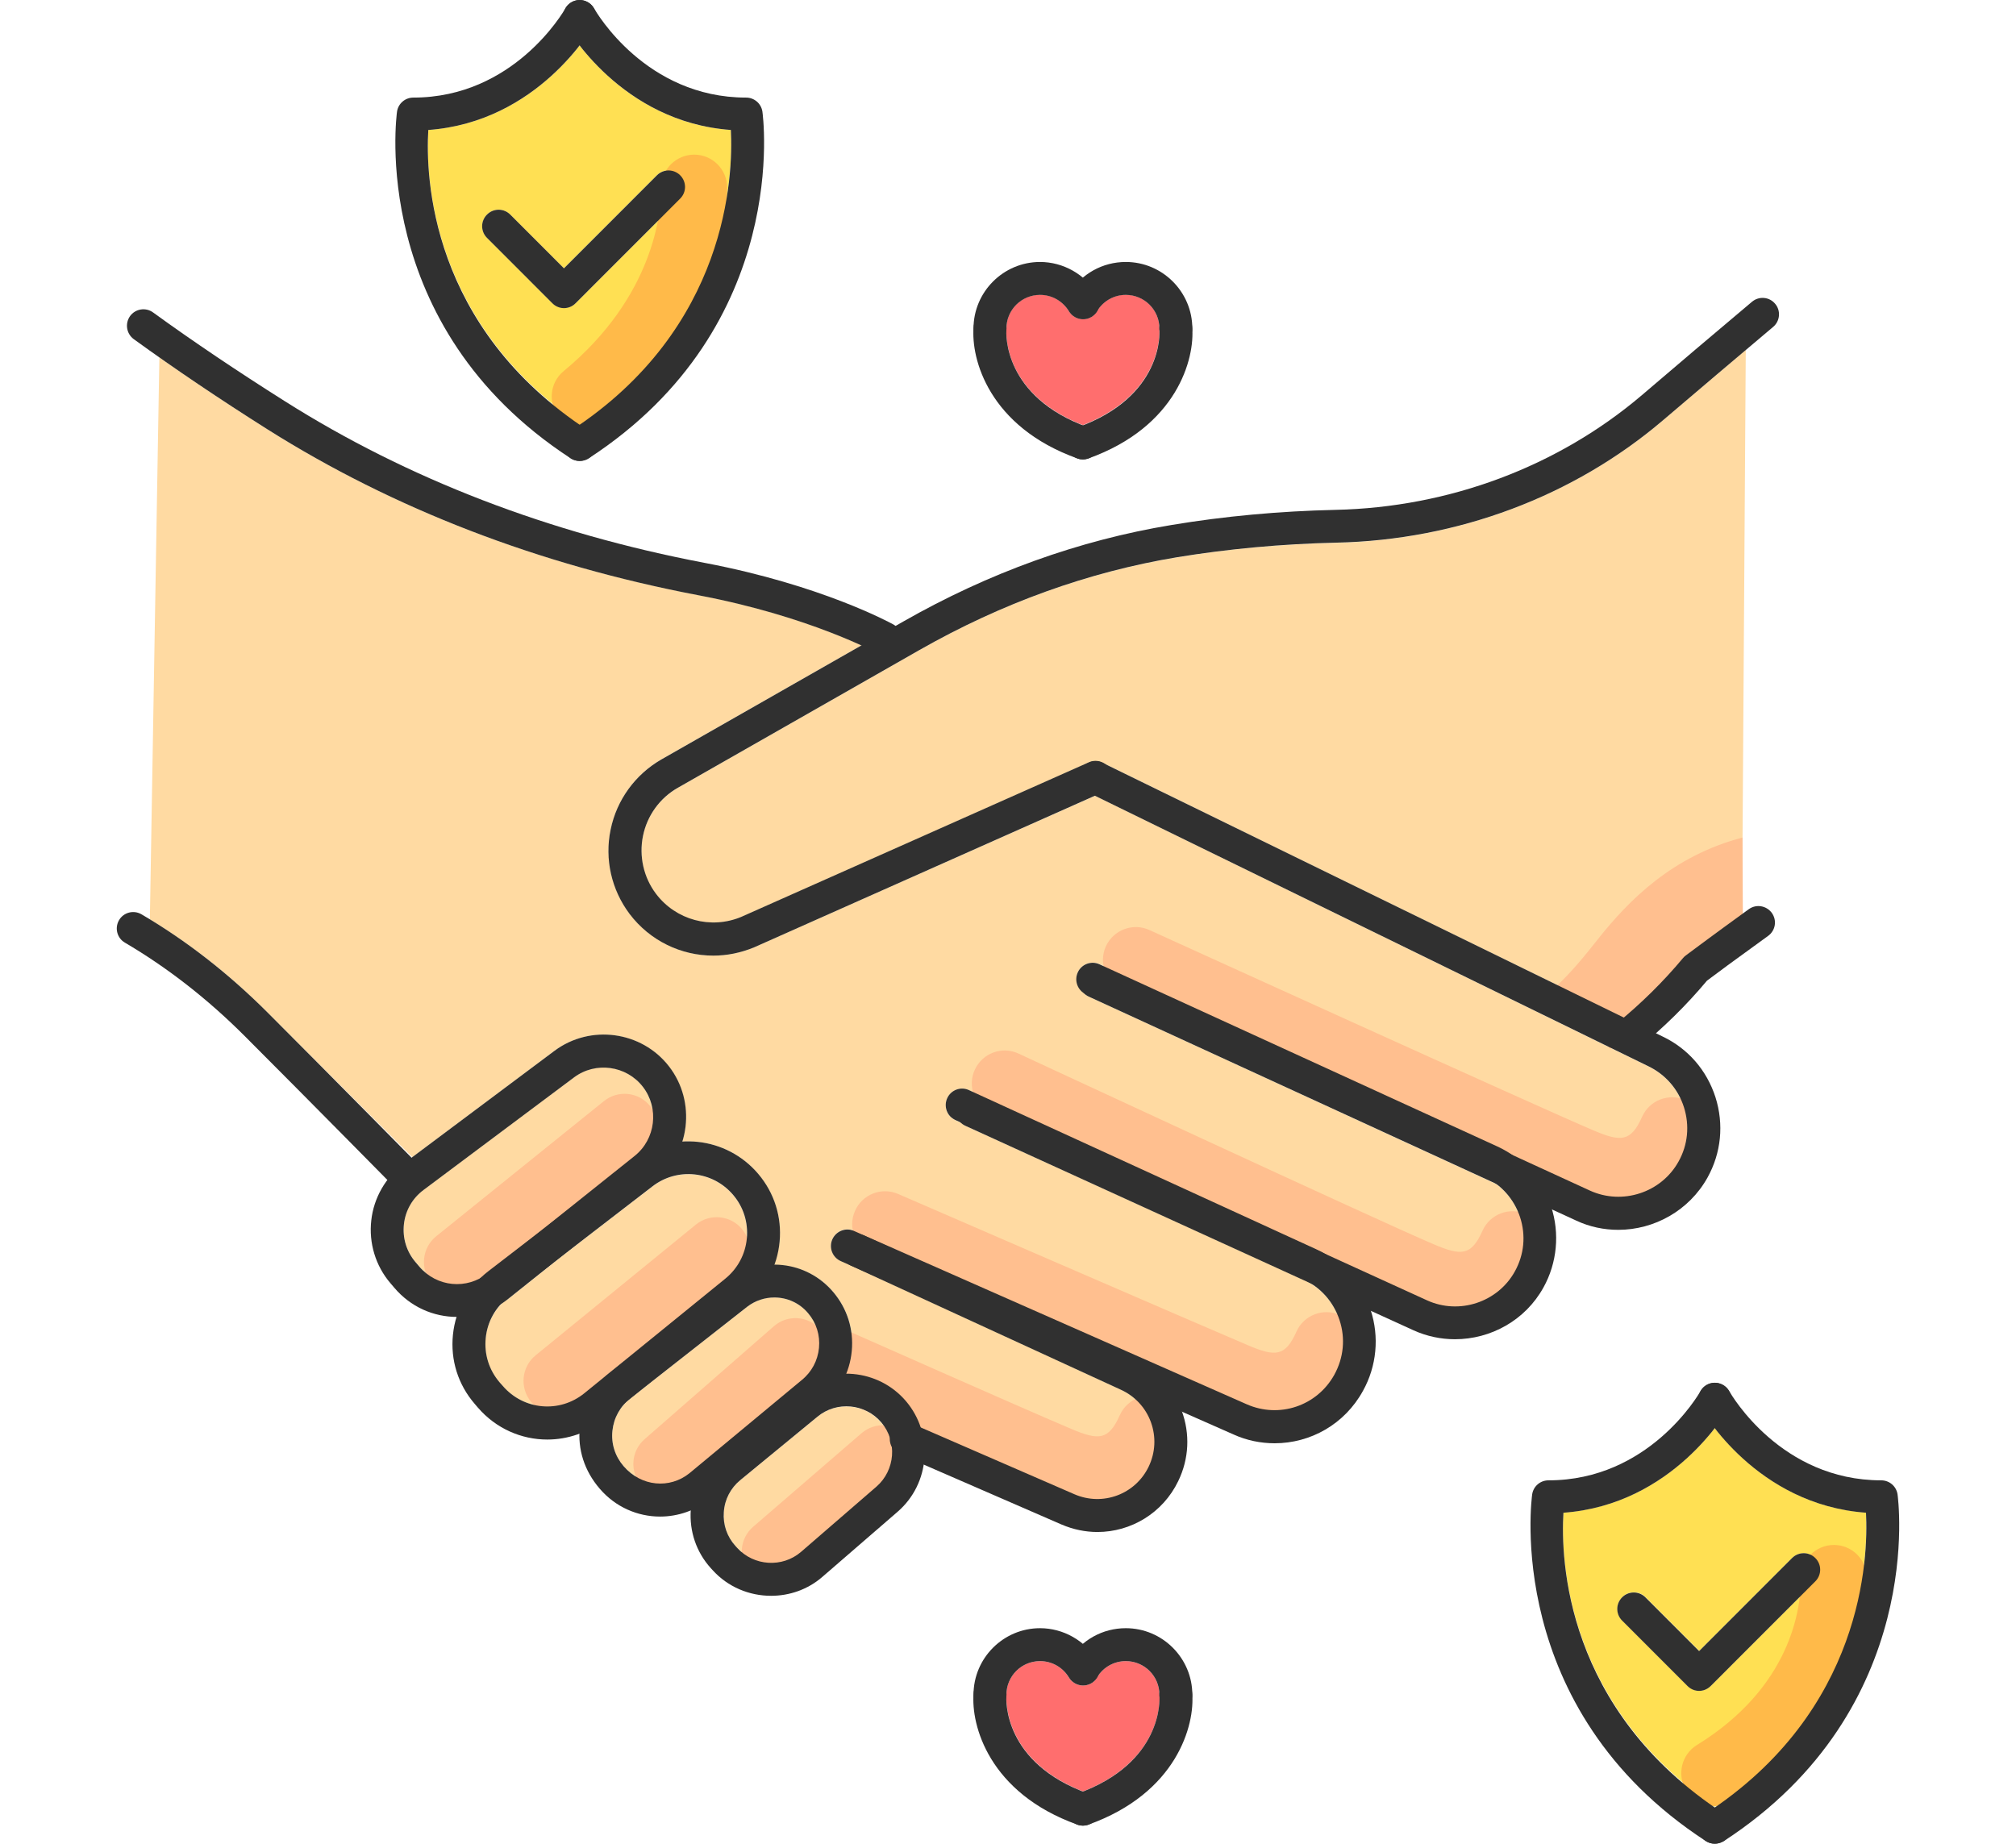 <svg width="164" height="150" viewBox="0 0 164 150" fill="none" xmlns="http://www.w3.org/2000/svg">
<g clip-path="url(#clip0)">
<path d="M139.497 116.19C137.648 118.556 133.604 122.603 127.185 123.063C126.961 126.729 127.309 138.612 139.497 147.009C151.562 138.679 151.988 126.706 151.797 123.063C145.378 122.592 141.345 118.556 139.497 116.19ZM147.675 126.762C148.201 127.289 148.201 128.13 147.675 128.657L139.172 137.166C138.914 137.424 138.567 137.558 138.231 137.558C137.884 137.558 137.548 137.424 137.29 137.166L131.969 131.841C131.442 131.314 131.442 130.473 131.969 129.946C132.495 129.419 133.335 129.419 133.862 129.946L138.231 134.318L145.793 126.751C146.308 126.246 147.148 126.246 147.675 126.762Z" fill="#FFE053"/>
<path d="M72.394 117.031C72.248 116.572 72.013 116.123 71.688 115.742C70.377 114.195 68.047 113.982 66.49 115.271L60.228 120.417C59.432 121.067 58.95 121.998 58.883 123.018C58.805 124.038 59.141 125.025 59.836 125.787L59.97 125.933C61.325 127.424 63.644 127.57 65.168 126.258L71.296 120.955C72.281 120.103 72.707 118.825 72.528 117.614C72.427 117.435 72.382 117.244 72.394 117.031Z" fill="#FFDAA2"/>
<path d="M66.636 109.666C66.736 108.634 66.423 107.625 65.751 106.841C65.034 106 64.025 105.562 62.995 105.562C62.222 105.562 61.449 105.809 60.788 106.314L51.299 113.758C51.299 113.758 51.288 113.758 51.288 113.769C50.448 114.419 49.932 115.349 49.821 116.403C49.709 117.457 50.033 118.477 50.728 119.284C52.162 120.955 54.481 121.157 56.094 119.856L65.213 112.289C66.042 111.628 66.535 110.697 66.636 109.666Z" fill="#FFDAA2"/>
<path d="M58.995 104.049C60.004 103.231 60.631 102.065 60.754 100.776C60.877 99.487 60.485 98.22 59.645 97.233C57.987 95.271 55.097 94.969 53.069 96.538L45.653 102.245L41.362 105.664C41.217 105.776 41.06 105.866 40.903 105.966C40.119 106.74 39.615 107.738 39.503 108.859C39.368 110.182 39.772 111.46 40.634 112.469L40.892 112.76C42.595 114.733 45.508 114.991 47.524 113.354L58.995 104.049Z" fill="#FFDAA2"/>
<path d="M52.296 68.029C51.96 69.677 52.341 71.403 53.36 72.749C54.973 74.879 57.819 75.652 60.283 74.621L88.57 62.043C88.592 62.031 88.615 62.031 88.626 62.031C88.704 61.998 88.794 61.986 88.883 61.975C88.973 61.964 89.052 61.942 89.141 61.942C89.208 61.942 89.287 61.964 89.354 61.975C89.455 61.998 89.556 62.009 89.645 62.054C89.668 62.065 89.679 62.054 89.701 62.065L132.092 82.794C133.851 81.303 135.475 79.688 136.909 77.962C136.976 77.883 137.055 77.805 137.133 77.749C137.133 77.749 138.948 76.392 141.715 74.386L142.017 28.477C139.665 30.462 137.391 32.39 135.296 34.184C128.003 40.406 118.559 43.948 108.701 44.161C104.265 44.262 99.896 44.655 95.728 45.35C88.514 46.549 81.467 49.094 74.791 52.895L55.13 64.105C53.663 64.946 52.632 66.37 52.296 68.029Z" fill="#FFDAA2"/>
<path d="M33.544 94.15L45.093 85.507C48.006 83.332 52.185 83.892 54.414 86.774C55.792 88.567 56.128 90.854 55.501 92.883C57.775 92.738 60.094 93.623 61.673 95.507C62.984 97.054 63.6 99.016 63.41 101.034C63.342 101.695 63.174 102.312 62.95 102.917C64.754 102.906 66.535 103.635 67.778 105.114C68.921 106.46 69.459 108.164 69.291 109.924C69.235 110.585 69.044 111.202 68.798 111.785C70.624 111.774 72.45 112.514 73.716 114.005C74.254 114.644 74.646 115.372 74.892 116.123L87.405 121.561C89.702 122.558 92.357 121.572 93.444 119.318C93.993 118.175 94.06 116.886 93.623 115.686C93.186 114.498 92.301 113.556 91.147 113.04L69.403 103.029C69.089 102.895 68.809 102.771 68.361 102.57C67.711 102.256 67.42 101.493 67.711 100.821C68.014 100.148 68.798 99.834 69.47 100.137L101.42 114.24C104.064 115.406 107.133 114.386 108.545 111.841C109.306 110.462 109.463 108.881 108.97 107.39C108.522 106.022 107.581 104.935 106.327 104.251L78.533 91.594C78.399 91.538 78.287 91.437 78.186 91.348L77.715 91.135C77.043 90.832 76.752 90.036 77.054 89.363C77.357 88.691 78.152 88.388 78.824 88.702L107.1 101.661C107.324 101.762 107.536 101.874 107.749 101.998L116.095 105.809C118.705 106.998 121.842 105.966 123.231 103.455C123.993 102.088 124.139 100.518 123.657 99.038C123.298 97.928 122.615 96.998 121.708 96.325L88.559 81.079C88.369 80.989 88.212 80.854 88.089 80.697C87.618 80.327 87.428 79.677 87.686 79.105C87.988 78.433 88.783 78.13 89.456 78.444L121.808 93.276C122.223 93.466 122.604 93.691 122.974 93.948L129.337 96.874C131.98 98.085 135.151 97.043 136.551 94.509C137.313 93.141 137.458 91.583 136.988 90.092C136.517 88.612 135.476 87.424 134.075 86.751L89.086 64.744L61.348 77.076C57.73 78.59 53.574 77.457 51.232 74.352C49.754 72.39 49.182 69.89 49.686 67.48C50.179 65.07 51.692 62.996 53.82 61.774L70.086 52.502C67.98 51.538 63.365 49.655 56.856 48.422C43.816 45.955 32.02 41.404 21.747 34.924C18.644 32.962 15.698 31 12.964 29.083L12.191 74.8C15.586 76.863 18.823 79.419 21.803 82.413L33.544 94.15Z" fill="#FFDAA2"/>
<path d="M94.328 137.939C94.328 137.917 94.317 137.906 94.317 137.883C94.317 136.37 93.096 135.148 91.583 135.148C90.631 135.148 89.768 135.63 89.264 136.437L89.253 136.448C89.141 136.639 89.007 136.818 88.794 136.942C88.155 137.323 87.337 137.11 86.957 136.482C86.452 135.652 85.579 135.148 84.604 135.148C83.092 135.148 81.871 136.37 81.871 137.883C81.871 137.906 81.859 137.917 81.859 137.939C81.859 137.962 81.871 137.973 81.871 137.995C81.859 138.231 81.602 143.197 88.099 145.753C94.619 143.186 94.339 138.208 94.328 137.995C94.317 137.973 94.328 137.951 94.328 137.939Z" fill="#FF6E6E"/>
<path d="M39.29 103.836C39.435 103.702 39.559 103.556 39.715 103.433L43.961 100.159L51.624 94.038C53.338 92.67 53.64 90.148 52.296 88.41C50.952 86.673 48.442 86.336 46.695 87.648L34.45 96.807C33.554 97.48 32.983 98.466 32.859 99.587C32.736 100.708 33.061 101.796 33.789 102.659L34.103 103.029C35.414 104.587 37.609 104.879 39.29 103.836Z" fill="#FFDAA2"/>
<path d="M47.154 34.52C59.219 26.19 59.645 14.217 59.455 10.574C53.035 10.103 48.991 6.067 47.154 3.702C45.317 6.056 41.273 10.103 34.843 10.574C34.618 14.229 34.966 26.112 47.154 34.52ZM39.615 17.457C40.141 16.93 40.981 16.93 41.508 17.457L45.877 21.829L53.439 14.262C53.965 13.735 54.806 13.735 55.332 14.262C55.858 14.789 55.858 15.63 55.332 16.157L46.829 24.666C46.572 24.924 46.224 25.058 45.888 25.058C45.541 25.058 45.205 24.924 44.947 24.666L39.626 19.341C39.099 18.836 39.099 17.984 39.615 17.457Z" fill="#FFE053"/>
<path d="M88.088 34.587C94.608 32.02 94.328 27.043 94.317 26.829C94.317 26.807 94.328 26.796 94.328 26.773C94.328 26.751 94.317 26.74 94.317 26.717C94.317 25.204 93.096 23.982 91.583 23.982C90.631 23.982 89.768 24.464 89.264 25.271L89.253 25.282C89.141 25.473 89.007 25.652 88.794 25.776C88.155 26.157 87.337 25.944 86.957 25.316C86.452 24.486 85.579 23.982 84.604 23.982C83.092 23.982 81.871 25.204 81.871 26.717C81.871 26.74 81.859 26.751 81.859 26.773C81.859 26.796 81.871 26.807 81.871 26.829C81.848 27.076 81.591 32.031 88.088 34.587Z" fill="#FF6E6E"/>
<path d="M130.983 85.316L126.457 80.383C127.857 79.094 128.966 77.704 130.031 76.359C132.518 73.231 136.058 69.643 141.749 68.141L141.782 74.89C138.466 76.829 137.48 77.737 135.262 80.529C134.097 81.998 132.775 83.668 130.983 85.316Z" fill="#FFBF8F"/>
<path d="M63.017 128.926C62.267 128.926 61.516 128.612 60.989 127.995C60.026 126.874 60.149 125.181 61.27 124.217L70.086 116.605C71.206 115.641 72.898 115.764 73.861 116.885C74.825 118.007 74.701 119.699 73.581 120.663L64.765 128.276C64.261 128.713 63.633 128.926 63.017 128.926Z" fill="#FFBF8F"/>
<path d="M54.201 121.784C53.45 121.784 52.711 121.471 52.184 120.865C51.21 119.755 51.322 118.062 52.442 117.087L62.95 107.906C64.059 106.93 65.751 107.042 66.725 108.163C67.7 109.273 67.588 110.966 66.468 111.941L55.96 121.123C55.444 121.571 54.817 121.784 54.201 121.784Z" fill="#FFBF8F"/>
<path d="M45.262 115.024C44.489 115.024 43.716 114.688 43.189 114.038C42.259 112.894 42.427 111.202 43.57 110.271L56.61 99.632C57.752 98.701 59.444 98.87 60.374 100.013C61.304 101.157 61.136 102.85 59.993 103.78L46.953 114.419C46.449 114.823 45.855 115.024 45.262 115.024Z" fill="#FFBF8F"/>
<path d="M37.161 105.35C36.377 105.35 35.604 105.014 35.078 104.352C34.148 103.197 34.338 101.516 35.481 100.585L49.126 89.588C50.28 88.657 51.96 88.837 52.89 89.991C53.82 91.146 53.629 92.828 52.486 93.758L38.842 104.756C38.349 105.159 37.755 105.35 37.161 105.35Z" fill="#FFBF8F"/>
<path d="M89.388 122.177C88.144 122.177 86.699 121.874 85.041 121.168C80.582 119.273 67.263 113.365 67.128 113.309C65.773 112.704 65.168 111.123 65.773 109.778C66.378 108.421 67.957 107.816 69.302 108.421C69.436 108.477 82.711 114.374 87.125 116.246C89.388 117.211 90.183 117.177 91.091 115.148C91.695 113.791 93.275 113.186 94.63 113.791C95.975 114.397 96.58 115.977 95.986 117.334C94.91 119.733 92.939 122.177 89.388 122.177Z" fill="#FFBF8F"/>
<path d="M103.761 115.372C102.518 115.372 101.072 115.069 99.414 114.363C94.967 112.48 71.173 102.154 70.938 102.054C69.582 101.471 68.955 99.89 69.548 98.533C70.131 97.177 71.71 96.549 73.066 97.143C73.301 97.244 97.073 107.558 101.498 109.441C103.761 110.406 104.556 110.372 105.464 108.343C106.069 106.986 107.648 106.392 109.004 106.986C110.359 107.592 110.953 109.172 110.359 110.529C109.273 112.939 107.312 115.372 103.761 115.372Z" fill="#FFBF8F"/>
<path d="M118.896 107.177C117.652 107.177 116.207 106.874 114.549 106.168C110.068 104.273 81.804 91.134 80.606 90.574C79.261 89.946 78.679 88.354 79.306 87.02C79.933 85.674 81.513 85.092 82.857 85.719C83.149 85.854 112.242 99.374 116.633 101.235C118.896 102.199 119.691 102.166 120.599 100.136C121.204 98.78 122.783 98.174 124.139 98.78C125.483 99.385 126.088 100.966 125.494 102.323C124.419 104.744 122.447 107.177 118.896 107.177Z" fill="#FFBF8F"/>
<path d="M131.879 97.906C130.636 97.906 129.191 97.603 127.533 96.897C123.063 95.002 92.581 81.135 91.293 80.54C89.948 79.924 89.355 78.343 89.959 76.998C90.576 75.653 92.155 75.058 93.499 75.664C93.813 75.809 125.203 90.092 129.616 91.964C131.879 92.928 132.675 92.895 133.582 90.865C134.187 89.509 135.767 88.904 137.122 89.509C138.466 90.114 139.071 91.695 138.478 93.052C137.391 95.462 135.419 97.906 131.879 97.906Z" fill="#FFBF8F"/>
<path d="M139.452 146.942C138.556 146.942 137.671 146.493 137.167 145.664C136.394 144.408 136.786 142.749 138.041 141.975C145.681 137.267 146.51 130.899 146.51 128.377C146.51 126.897 147.709 125.697 149.187 125.697C150.666 125.697 151.865 126.897 151.865 128.377C151.865 131.796 150.789 140.417 140.841 146.538C140.416 146.818 139.934 146.942 139.452 146.942Z" fill="#FFBA49"/>
<path d="M47.557 34.935C46.784 34.935 46.022 34.599 45.496 33.959C44.555 32.816 44.712 31.134 45.854 30.193C53.226 24.105 53.797 17.222 53.797 15.26C53.797 13.78 54.996 12.581 56.474 12.581C57.953 12.581 59.152 13.78 59.152 15.26C59.152 22.076 55.455 29.206 49.271 34.318C48.767 34.733 48.162 34.935 47.557 34.935Z" fill="#FFBA49"/>
<path d="M131.644 100.059C130.49 100.059 129.325 99.823 128.227 99.308L88.559 81.079C87.887 80.765 87.595 79.98 87.898 79.308C88.212 78.635 88.996 78.343 89.668 78.646L129.336 96.864C131.98 98.074 135.15 97.032 136.551 94.498C137.312 93.13 137.458 91.572 136.987 90.081C136.517 88.601 135.475 87.413 134.075 86.74L88.525 64.476C87.864 64.15 87.584 63.343 87.909 62.682C88.234 62.02 89.04 61.74 89.701 62.065L135.251 84.33C137.324 85.317 138.847 87.076 139.553 89.274C140.247 91.471 140.023 93.792 138.903 95.81C137.402 98.5 134.568 100.059 131.644 100.059Z" fill="#303030"/>
<path d="M58.032 77.749C55.41 77.749 52.879 76.549 51.221 74.363C49.742 72.401 49.17 69.901 49.675 67.491C50.167 65.081 51.68 63.007 53.808 61.785L73.469 50.574C80.426 46.605 87.763 43.96 95.291 42.715C99.582 41.998 104.085 41.583 108.645 41.482C117.887 41.28 126.737 37.962 133.571 32.144C136.326 29.789 139.374 27.2 142.521 24.554C143.093 24.072 143.933 24.15 144.403 24.711C144.885 25.271 144.807 26.123 144.247 26.594C141.11 29.24 138.052 31.83 135.307 34.173C128.014 40.395 118.57 43.937 108.712 44.15C104.276 44.251 99.907 44.655 95.74 45.339C88.525 46.538 81.479 49.083 74.802 52.883L55.141 64.094C53.674 64.924 52.643 66.359 52.307 68.007C51.971 69.655 52.352 71.381 53.371 72.727C54.985 74.856 57.83 75.63 60.295 74.599L88.581 62.02C89.253 61.718 90.049 62.031 90.351 62.704C90.654 63.377 90.351 64.173 89.668 64.475L61.348 77.076C60.261 77.525 59.141 77.749 58.032 77.749Z" fill="#303030"/>
<path d="M118.357 108.96C117.226 108.96 116.072 108.724 114.985 108.231L78.532 91.594C77.86 91.292 77.569 90.496 77.871 89.823C78.174 89.15 78.969 88.848 79.641 89.162L116.094 105.798C118.705 106.987 121.841 105.955 123.231 103.444C123.992 102.076 124.138 100.507 123.656 99.027C123.163 97.547 122.121 96.37 120.699 95.72L88.335 80.888C87.662 80.585 87.371 79.789 87.674 79.117C87.976 78.444 88.771 78.141 89.444 78.455L121.808 93.276C123.88 94.229 125.482 96.011 126.188 98.186C126.894 100.35 126.67 102.749 125.561 104.745C124.082 107.424 121.27 108.96 118.357 108.96Z" fill="#303030"/>
<path d="M103.693 117.424C102.573 117.424 101.43 117.2 100.343 116.706L68.394 102.603C67.721 102.301 67.408 101.516 67.71 100.832C68.013 100.159 68.797 99.845 69.469 100.148L101.419 114.251C104.063 115.417 107.132 114.397 108.544 111.852C109.305 110.473 109.462 108.892 108.969 107.401C108.476 105.91 107.423 104.722 105.989 104.072L77.714 91.123C77.042 90.821 76.751 90.025 77.053 89.352C77.356 88.68 78.151 88.377 78.823 88.691L107.098 101.65C109.182 102.603 110.784 104.408 111.501 106.583C112.218 108.758 111.994 111.157 110.874 113.164C109.384 115.877 106.606 117.424 103.693 117.424Z" fill="#303030"/>
<path d="M89.275 124.643C88.3 124.643 87.303 124.442 86.34 124.027L73.188 118.309C72.505 118.018 72.203 117.222 72.494 116.549C72.785 115.877 73.569 115.563 74.252 115.854L87.404 121.572C89.701 122.569 92.356 121.583 93.442 119.33C93.991 118.186 94.059 116.897 93.622 115.697C93.185 114.509 92.3 113.567 91.146 113.052L69.178 102.951C68.506 102.637 68.214 101.852 68.517 101.179C68.819 100.507 69.615 100.215 70.287 100.518L92.244 110.608C94.059 111.415 95.448 112.895 96.131 114.778C96.826 116.661 96.725 118.691 95.851 120.495C94.596 123.108 91.997 124.643 89.275 124.643Z" fill="#303030"/>
<path d="M44.521 117.121C42.426 117.121 40.354 116.236 38.875 114.52L38.617 114.218C37.262 112.648 36.635 110.653 36.847 108.59C37.06 106.527 38.08 104.7 39.715 103.433L51.433 94.419C54.592 91.975 59.096 92.458 61.683 95.507C62.994 97.054 63.61 99.016 63.42 101.034C63.229 103.052 62.255 104.868 60.686 106.135L49.226 115.451C47.837 116.572 46.168 117.121 44.521 117.121ZM41.351 105.552C40.298 106.359 39.648 107.536 39.514 108.859C39.379 110.182 39.782 111.46 40.645 112.469L40.903 112.76C42.605 114.733 45.518 114.991 47.535 113.354L58.995 104.038C60.003 103.22 60.63 102.054 60.754 100.765C60.877 99.475 60.485 98.209 59.645 97.222C57.986 95.26 55.096 94.958 53.069 96.527L41.351 105.552Z" fill="#303030"/>
<path d="M37.172 107.144C35.268 107.144 33.397 106.336 32.064 104.756L31.75 104.386C30.552 102.984 29.992 101.123 30.204 99.285C30.406 97.446 31.381 95.765 32.859 94.655L45.104 85.496C48.017 83.321 52.195 83.881 54.424 86.762C56.654 89.644 56.15 93.848 53.304 96.123L41.373 105.653C40.119 106.662 38.64 107.144 37.172 107.144ZM34.45 96.819C33.554 97.491 32.983 98.478 32.859 99.599C32.736 100.72 33.061 101.807 33.789 102.671L34.103 103.04C35.526 104.722 37.979 104.958 39.693 103.579L51.624 94.049C53.338 92.682 53.64 90.159 52.296 88.422C50.952 86.684 48.442 86.348 46.695 87.659L34.45 96.819Z" fill="#303030"/>
<path d="M53.696 123.388C51.87 123.388 50.066 122.614 48.789 121.123C47.535 119.666 46.986 117.928 47.165 116.134C47.344 114.341 48.229 112.749 49.652 111.65L59.141 104.206C61.818 102.143 65.604 102.547 67.778 105.114C68.92 106.459 69.458 108.164 69.29 109.924C69.122 111.684 68.282 113.253 66.915 114.363L57.796 121.93C56.586 122.906 55.141 123.388 53.696 123.388ZM62.994 105.563C62.221 105.563 61.448 105.809 60.787 106.314L51.299 113.758C51.299 113.758 51.288 113.758 51.288 113.769C50.447 114.419 49.932 115.35 49.82 116.403C49.708 117.457 50.033 118.477 50.727 119.285C52.161 120.955 54.48 121.157 56.093 119.856L65.212 112.289C66.03 111.628 66.523 110.697 66.624 109.666C66.725 108.634 66.411 107.625 65.739 106.841C65.033 106 64.025 105.563 62.994 105.563ZM50.481 112.704H50.492H50.481Z" fill="#303030"/>
<path d="M62.725 129.834C60.967 129.834 59.219 129.128 57.964 127.738L57.83 127.592C56.642 126.281 56.071 124.588 56.194 122.828C56.329 121.068 57.146 119.476 58.513 118.355L64.775 113.209C67.464 111 71.475 111.359 73.715 114.016C75.967 116.684 75.664 120.709 73.02 122.996L66.893 128.299C65.705 129.33 64.215 129.834 62.725 129.834ZM60.227 120.417C59.432 121.068 58.95 121.998 58.883 123.018C58.804 124.038 59.141 125.025 59.835 125.787L59.969 125.933C61.325 127.424 63.644 127.57 65.167 126.258L71.295 120.955C72.83 119.621 73.009 117.278 71.698 115.731C70.388 114.184 68.058 113.971 66.501 115.26L60.227 120.417Z" fill="#303030"/>
<path d="M132.406 85.619C132.014 85.619 131.633 85.451 131.364 85.126C130.894 84.554 130.983 83.713 131.554 83.242C133.526 81.628 135.33 79.845 136.909 77.951C136.977 77.872 137.055 77.794 137.133 77.738C137.133 77.738 139.195 76.191 142.264 73.971C142.869 73.534 143.698 73.679 144.135 74.273C144.572 74.879 144.437 75.709 143.832 76.146C141.222 78.029 139.34 79.419 138.859 79.789C137.201 81.773 135.307 83.635 133.246 85.316C133.011 85.529 132.708 85.619 132.406 85.619Z" fill="#303030"/>
<path d="M72.001 53.309C71.788 53.309 71.564 53.253 71.352 53.141C71.296 53.108 65.873 50.148 56.833 48.433C43.816 45.955 32.019 41.404 21.747 34.924C17.848 32.458 14.185 29.991 10.88 27.592C10.286 27.155 10.152 26.325 10.578 25.72C11.003 25.126 11.844 24.98 12.448 25.417C15.708 27.783 19.327 30.215 23.18 32.648C33.162 38.96 44.656 43.388 57.337 45.798C66.837 47.603 72.427 50.675 72.662 50.798C73.312 51.157 73.536 51.975 73.177 52.614C72.931 53.063 72.472 53.309 72.001 53.309Z" fill="#303030"/>
<path d="M32.243 96.74C32.243 96.74 25.208 89.599 19.909 84.296C16.885 81.269 13.602 78.713 10.163 76.695C9.524 76.325 9.312 75.507 9.681 74.868C10.051 74.229 10.869 74.016 11.507 74.386C15.148 76.516 18.61 79.217 21.791 82.401C27.101 87.715 34.148 94.868 34.148 94.868L32.243 96.74Z" fill="#303030"/>
<path d="M47.154 37.503C46.907 37.503 46.65 37.435 46.426 37.29C29.846 26.494 32.277 9.252 32.299 9.072C32.4 8.422 32.96 7.94 33.621 7.94C41.777 7.94 45.821 0.989 45.989 0.687C46.358 0.048 47.165 -0.188 47.815 0.182C48.453 0.541 48.688 1.359 48.319 1.998C48.128 2.335 43.771 9.924 34.842 10.575C34.618 14.308 34.943 26.617 47.882 35.048C48.498 35.451 48.677 36.281 48.274 36.897C48.028 37.29 47.591 37.503 47.154 37.503Z" fill="#303030"/>
<path d="M47.154 37.502C46.718 37.502 46.292 37.289 46.034 36.897C45.631 36.28 45.81 35.451 46.426 35.047C59.231 26.706 59.645 14.296 59.455 10.574C50.526 9.924 46.169 2.334 45.989 1.998C45.631 1.348 45.855 0.54 46.505 0.17C47.143 -0.188 47.961 0.036 48.331 0.686C48.51 1 52.543 7.94 60.698 7.94C61.359 7.94 61.919 8.422 62.02 9.072C62.043 9.24 64.474 26.493 47.894 37.289C47.659 37.435 47.412 37.502 47.154 37.502Z" fill="#303030"/>
<path d="M45.878 25.07C45.531 25.07 45.194 24.935 44.937 24.677L39.616 19.352C39.089 18.825 39.089 17.984 39.616 17.457C40.142 16.93 40.982 16.93 41.509 17.457L45.878 21.83L53.44 14.262C53.966 13.736 54.806 13.736 55.333 14.262C55.859 14.789 55.859 15.63 55.333 16.157L46.83 24.666C46.572 24.935 46.225 25.07 45.878 25.07Z" fill="#303030"/>
<path d="M139.497 150.003C139.25 150.003 138.992 149.936 138.768 149.79C122.189 138.994 124.62 121.752 124.642 121.572C124.743 120.922 125.303 120.44 125.964 120.44C134.119 120.44 138.163 113.489 138.331 113.187C138.69 112.548 139.508 112.312 140.158 112.682C140.796 113.041 141.031 113.859 140.662 114.498C140.471 114.835 136.113 122.424 127.185 123.075C126.961 126.808 127.286 139.117 140.225 147.548C140.841 147.951 141.02 148.781 140.617 149.397C140.359 149.79 139.933 150.003 139.497 150.003Z" fill="#303030"/>
<path d="M139.497 150.002C139.06 150.002 138.635 149.789 138.377 149.397C137.974 148.78 138.153 147.951 138.769 147.547C151.574 139.206 151.988 126.796 151.798 123.074C142.869 122.424 138.511 114.834 138.332 114.498C137.974 113.848 138.198 113.04 138.848 112.67C139.486 112.312 140.304 112.536 140.674 113.186C140.853 113.5 144.886 120.44 153.041 120.44C153.702 120.44 154.262 120.922 154.363 121.572C154.385 121.74 156.816 138.993 140.237 149.789C140.001 149.924 139.744 150.002 139.497 150.002Z" fill="#303030"/>
<path d="M138.221 137.57C137.873 137.57 137.537 137.435 137.28 137.177L131.958 131.852C131.432 131.325 131.432 130.484 131.958 129.957C132.485 129.431 133.325 129.431 133.852 129.957L138.221 134.33L145.782 126.762C146.309 126.235 147.149 126.235 147.676 126.762C148.202 127.289 148.202 128.13 147.676 128.657L139.173 137.166C138.904 137.435 138.568 137.57 138.221 137.57Z" fill="#303030"/>
<path d="M80.527 28.063C79.788 28.063 79.194 27.469 79.194 26.729C79.194 23.747 81.625 21.314 84.605 21.314C86.498 21.314 88.28 22.323 89.254 23.948C89.635 24.587 89.422 25.406 88.795 25.787C88.156 26.168 87.339 25.955 86.958 25.327C86.454 24.498 85.58 23.993 84.605 23.993C83.093 23.993 81.872 25.215 81.872 26.729C81.872 27.457 81.267 28.063 80.527 28.063Z" fill="#303030"/>
<path d="M88.099 37.379C87.953 37.379 87.796 37.357 87.651 37.301C80.436 34.722 78.969 29.173 79.204 26.606C79.271 25.866 79.91 25.328 80.66 25.395C81.388 25.462 81.937 26.112 81.87 26.841C81.848 27.088 81.568 32.289 88.547 34.778C89.241 35.025 89.611 35.798 89.353 36.493C89.163 37.032 88.648 37.379 88.099 37.379Z" fill="#303030"/>
<path d="M95.65 28.063C94.911 28.063 94.317 27.469 94.317 26.729C94.317 25.215 93.096 23.993 91.584 23.993C90.632 23.993 89.769 24.475 89.265 25.283C88.873 25.91 88.055 26.101 87.417 25.709C86.789 25.316 86.599 24.487 86.991 23.859C87.988 22.267 89.702 21.314 91.584 21.314C94.564 21.314 96.995 23.747 96.995 26.729C96.995 27.457 96.39 28.063 95.65 28.063Z" fill="#303030"/>
<path d="M88.088 37.379C87.539 37.379 87.024 37.032 86.834 36.493C86.587 35.798 86.946 35.036 87.64 34.778C94.642 32.278 94.339 27.054 94.317 26.83C94.261 26.101 94.81 25.451 95.538 25.395C96.277 25.35 96.916 25.866 96.983 26.606C97.218 29.173 95.751 34.722 88.536 37.301C88.391 37.346 88.234 37.379 88.088 37.379Z" fill="#303030"/>
<path d="M80.527 139.218C79.788 139.218 79.194 138.623 79.194 137.884C79.194 134.901 81.625 132.469 84.605 132.469C86.498 132.469 88.28 133.478 89.254 135.103C89.635 135.742 89.422 136.561 88.795 136.942C88.156 137.323 87.339 137.11 86.958 136.482C86.454 135.653 85.58 135.148 84.605 135.148C83.093 135.148 81.872 136.37 81.872 137.884C81.872 138.612 81.267 139.218 80.527 139.218Z" fill="#303030"/>
<path d="M88.099 148.534C87.953 148.534 87.796 148.511 87.651 148.455C80.436 145.877 78.969 140.328 79.204 137.76C79.271 137.02 79.91 136.493 80.66 136.549C81.388 136.617 81.937 137.267 81.87 137.996C81.848 138.242 81.568 143.444 88.547 145.933C89.241 146.18 89.611 146.953 89.353 147.648C89.163 148.197 88.648 148.534 88.099 148.534Z" fill="#303030"/>
<path d="M95.65 139.218C94.911 139.218 94.317 138.623 94.317 137.884C94.317 136.37 93.096 135.148 91.584 135.148C90.632 135.148 89.769 135.63 89.265 136.437C88.873 137.065 88.055 137.256 87.417 136.863C86.789 136.471 86.599 135.641 86.991 135.014C87.988 133.422 89.702 132.469 91.584 132.469C94.564 132.469 96.995 134.901 96.995 137.884C96.995 138.612 96.39 139.218 95.65 139.218Z" fill="#303030"/>
<path d="M88.088 148.534C87.539 148.534 87.024 148.186 86.834 147.648C86.587 146.953 86.946 146.191 87.64 145.933C94.642 143.433 94.339 138.209 94.317 137.984C94.261 137.256 94.81 136.606 95.538 136.549C96.277 136.493 96.916 137.02 96.983 137.76C97.218 140.328 95.751 145.877 88.536 148.455C88.391 148.511 88.234 148.534 88.088 148.534Z" fill="#303030"/>
</g>
<defs>
<clipPath id="clip0">
<rect width="164" height="150" fill="white"/>
</clipPath>
</defs>
</svg>
